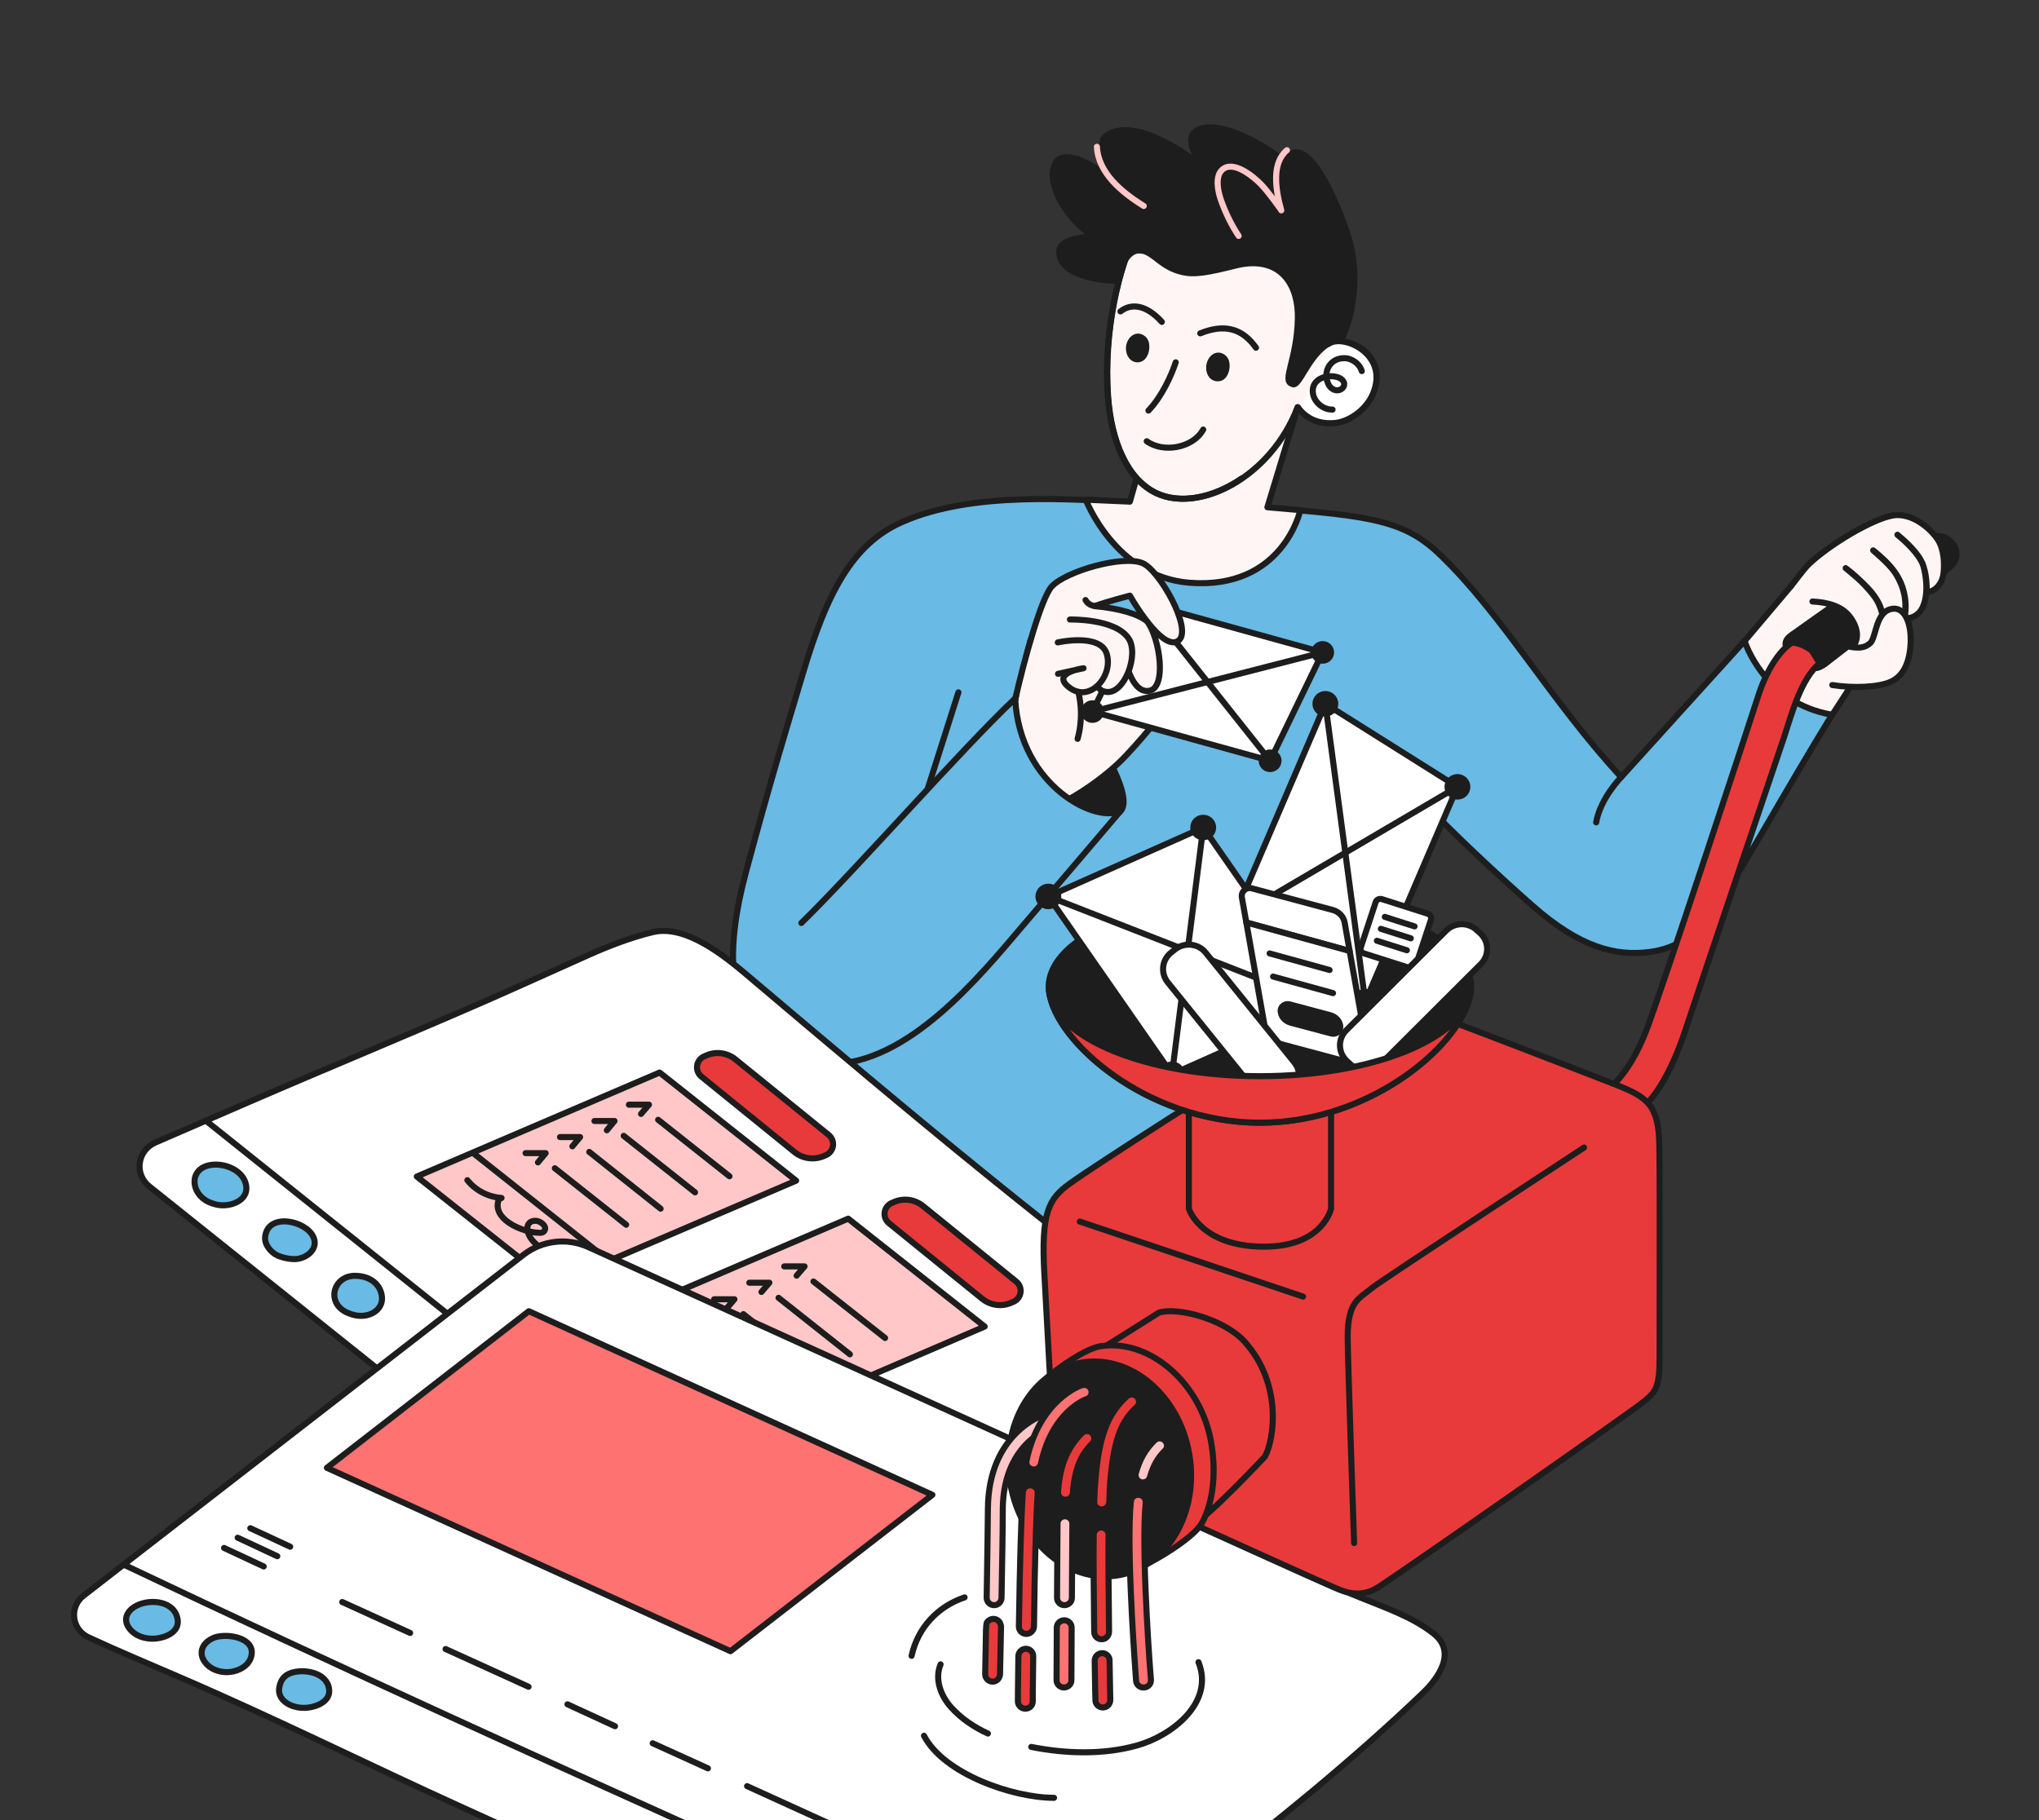 <svg width="336" height="300" viewBox="0 0 336 300" fill="none" xmlns="http://www.w3.org/2000/svg">
<rect x="0" y="0" width="336" height="300" fill="#333333" stroke="none"/>
<g clip-path="url(#clip0_24_731)">
<path d="M152.096 103.076L129.967 194.723L206.439 215.035L238.856 103.798L152.096 103.076Z" fill="#69BAE5" stroke="#1D1D1D" stroke-miterlimit="10" stroke-linecap="round" stroke-linejoin="round"/>
<path d="M210.808 32.182C210.359 30.135 210.604 27.646 211.992 26C216.075 21.023 222.2 38.124 222.526 40.412" fill="#1D1D1D"/>
<path d="M210.808 32.182C210.359 30.135 210.604 27.646 211.992 26C216.075 21.023 222.2 38.124 222.526 40.412" stroke="#1D1D1D" stroke-miterlimit="10" stroke-linecap="round" stroke-linejoin="round"/>
<path d="M307.408 98.499L296.384 95.127L286.381 106.969C286.421 117.286 301.284 118.812 301.284 118.812L313.654 99.744L307.408 98.499Z" fill="#FFF5F5" stroke="#1D1D1D" stroke-miterlimit="10" stroke-linecap="round" stroke-linejoin="round"/>
<path d="M132.049 174.772C118.576 169.954 119.556 156.346 122.986 143.5C126.823 129.209 129.15 121.582 132.335 110.904C136.254 97.737 140.46 89.668 148.626 86.055C160.506 80.796 177.124 82.442 186.147 82.723C191.455 82.883 208.112 83.646 208.112 83.646C226.159 85.011 231.466 85.814 237.346 91.474C247.716 101.47 255.474 115.44 267.151 128.085L287.483 105.645C287.483 105.645 290.627 115.881 301.896 117.808C284.299 146.591 281.808 155.623 271.846 156.908C266.253 157.63 260.414 156.225 252.493 149.24C246.736 144.142 239.592 137.519 234.366 131.979" fill="#69BAE5"/>
<path d="M132.049 174.772C118.576 169.954 119.556 156.346 122.986 143.5C126.823 129.209 129.15 121.582 132.335 110.904C136.254 97.737 140.46 89.668 148.626 86.055C160.506 80.796 177.124 82.442 186.147 82.723C191.455 82.883 208.112 83.646 208.112 83.646C226.159 85.011 231.466 85.814 237.346 91.474C247.716 101.47 255.474 115.44 267.151 128.085L287.483 105.645C287.483 105.645 290.627 115.881 301.896 117.808C284.299 146.591 281.808 155.623 271.846 156.908C266.253 157.63 260.414 156.225 252.493 149.24C246.736 144.142 239.592 137.519 234.366 131.979L186.147 222.186L132.049 174.772Z" stroke="#1D1D1D" stroke-miterlimit="10" stroke-linecap="round" stroke-linejoin="round"/>
<path d="M208.849 83.606L214.279 84.088C214.279 84.088 211.421 97.255 195.988 96.05C183.78 95.087 178.921 82.362 178.921 82.362L186.188 82.683L190.313 68.191L213.871 67.067L208.849 83.606Z" fill="#FFF5F5" stroke="#1D1D1D" stroke-miterlimit="10" stroke-linecap="round" stroke-linejoin="round"/>
<path d="M226.487 64.257C228.487 58.155 221.669 55.104 219.342 56.75C220.362 53.057 223.139 35.956 207.706 31.62C197.743 28.81 191.497 29.854 187.372 38.084C184.311 44.185 181.861 54.623 182.596 65.301C183.126 72.807 185.781 78.99 190.558 81.278C197.539 84.61 209.38 78.789 213.829 67.107C213.87 66.987 215.626 70.319 220.321 69.676C222.444 69.355 225.466 67.428 226.487 64.257Z" fill="#FFF5F5" stroke="#1D1D1D" stroke-miterlimit="10" stroke-linecap="round" stroke-linejoin="round"/>
<path d="M218.933 56.67C221.26 55.024 228.486 58.155 226.486 64.257C225.466 67.428 222.444 69.355 220.321 69.676C215.625 70.319 213.87 66.987 213.829 67.107L212.482 71.643" fill="white"/>
<path d="M218.933 56.67C221.26 55.024 228.486 58.155 226.486 64.257C225.466 67.428 222.444 69.355 220.321 69.676C215.625 70.319 213.87 66.987 213.829 67.107L212.482 71.643" stroke="#1D1D1D" stroke-miterlimit="10" stroke-linecap="round" stroke-linejoin="round"/>
<path d="M221.097 55.867C224.2 49.163 223.751 40.332 220.443 35.354C215.381 27.767 202.602 19.056 197.417 21.384C194.64 22.628 197.825 27.245 198.682 27.887C195.946 25.599 187.209 19.216 182.432 22.267C180.391 23.592 182.432 28.449 186.148 32.263C182.228 28.088 175.695 24.114 174.021 26.763C171.694 30.497 177.288 38.043 181.003 39.208C179.819 38.766 174.634 39.208 174.552 41.375C174.389 46.193 183.983 46.313 183.983 46.313C185.331 41.416 187.086 41.175 188.067 41.295C190.271 41.536 191.456 44.426 195.66 44.988C198.315 45.349 203.295 43.744 204.643 43.543C211.298 42.459 213.993 47.196 213.87 52.495C213.748 59.199 211.216 62.772 212.89 63.254C214.279 64.297 215.87 56.55 221.097 55.867Z" fill="#1D1D1D" stroke="#1D1D1D" stroke-miterlimit="10" stroke-linecap="round" stroke-linejoin="round"/>
<path d="M193.741 59.721C193.088 61.728 191.495 65.341 189.25 67.669" stroke="#1D1D1D" stroke-miterlimit="10" stroke-linecap="round" stroke-linejoin="round"/>
<path d="M188.965 72.727C191.742 74.734 196.641 73.811 198.274 70.8" stroke="#1D1D1D" stroke-miterlimit="10" stroke-linecap="round" stroke-linejoin="round"/>
<path d="M187.455 59.721C189.087 59.721 189.659 57.593 189.291 56.349C189.006 55.345 187.862 54.663 186.841 55.145C185.984 55.546 185.535 56.55 185.535 57.433C185.535 58.517 186.188 59.721 187.455 59.721Z" fill="#1D1D1D"/>
<path d="M200.683 62.852C202.316 62.852 202.888 60.724 202.52 59.48C202.235 58.476 201.091 57.794 200.07 58.276C199.213 58.677 198.764 59.681 198.764 60.564C198.723 61.688 199.377 62.852 200.683 62.852Z" fill="#1D1D1D"/>
<path d="M184.636 51.331C186.474 49.886 188.964 50.287 191.455 53.057" stroke="#1D1D1D" stroke-miterlimit="10" stroke-linecap="round" stroke-linejoin="round"/>
<path d="M197.784 54.944C201.662 53.378 204.643 54.02 206.97 57.312" stroke="#1D1D1D" stroke-miterlimit="10" stroke-linecap="round" stroke-linejoin="round"/>
<path d="M219.586 67.509C217.912 67.549 216.319 66.104 216.319 64.418C216.319 62.41 218.688 61.648 220.402 62.17C220.933 62.33 221.423 62.691 221.505 63.213C221.586 63.856 220.933 64.377 220.279 64.337C219.626 64.297 219.096 63.815 218.85 63.213C217.993 61.286 219.136 59.078 221.423 59.038C222.73 58.998 224.036 59.922 224.404 61.166" stroke="#1D1D1D" stroke-miterlimit="10" stroke-linecap="round" stroke-linejoin="round"/>
<path d="M187.332 38.084C184.27 44.185 181.82 54.623 182.555 65.301C183.085 72.808 185.74 78.99 190.517 81.278C194.395 83.124 199.825 82.161 204.602 78.869" stroke="#1D1D1D" stroke-miterlimit="10" stroke-linecap="round" stroke-linejoin="round"/>
<path d="M169.245 114.316C170.96 113.232 175.083 113.031 179.574 119.936C184.066 126.881 186.066 131.858 184.759 133.545C183.045 135.752 174.675 137.238 168.714 130.213C163.529 124.071 166.346 116.082 169.245 114.316Z" fill="#1D1D1D" stroke="#1D1D1D" stroke-miterlimit="10" stroke-linecap="round" stroke-linejoin="round"/>
<path d="M195.292 104.601C192.394 100.707 169.816 105.524 169.816 105.524L167.325 115.119C167.325 115.119 164.753 129.129 172.959 133.263C176.022 132.139 181.86 128.486 185.534 124.552C193.292 116.283 198.191 108.495 195.292 104.601Z" fill="#FFF5F5" stroke="#1D1D1D" stroke-miterlimit="10" stroke-linecap="round" stroke-linejoin="round"/>
<path d="M209.297 125.395L180.023 117.286L188.678 99.422L217.952 107.531L209.297 125.395Z" fill="white" stroke="#1D1D1D" stroke-miterlimit="10" stroke-linecap="round" stroke-linejoin="round"/>
<path d="M188.678 99.422L209.296 125.395" stroke="#1D1D1D" stroke-miterlimit="10" stroke-linecap="round" stroke-linejoin="round"/>
<path d="M217.952 107.531L180.023 117.286" stroke="#1D1D1D" stroke-miterlimit="10" stroke-linecap="round" stroke-linejoin="round"/>
<path d="M188.678 100.787C189.445 100.787 190.067 100.176 190.067 99.422C190.067 98.669 189.445 98.058 188.678 98.058C187.912 98.058 187.29 98.669 187.29 99.422C187.29 100.176 187.912 100.787 188.678 100.787Z" fill="#1D1D1D" stroke="#1D1D1D" stroke-miterlimit="10" stroke-linecap="round" stroke-linejoin="round"/>
<path d="M180.023 118.651C180.789 118.651 181.41 118.04 181.41 117.286C181.41 116.532 180.789 115.921 180.023 115.921C179.256 115.921 178.635 116.532 178.635 117.286C178.635 118.04 179.256 118.651 180.023 118.651Z" fill="#1D1D1D" stroke="#1D1D1D" stroke-miterlimit="10" stroke-linecap="round" stroke-linejoin="round"/>
<path d="M217.952 108.896C218.718 108.896 219.34 108.285 219.34 107.532C219.34 106.778 218.718 106.167 217.952 106.167C217.186 106.167 216.564 106.778 216.564 107.532C216.564 108.285 217.186 108.896 217.952 108.896Z" fill="#1D1D1D" stroke="#1D1D1D" stroke-miterlimit="10" stroke-linecap="round" stroke-linejoin="round"/>
<path d="M209.296 126.76C210.063 126.76 210.684 126.149 210.684 125.395C210.684 124.641 210.063 124.03 209.296 124.03C208.529 124.03 207.908 124.641 207.908 125.395C207.908 126.149 208.529 126.76 209.296 126.76Z" fill="#1D1D1D" stroke="#1D1D1D" stroke-miterlimit="10" stroke-linecap="round" stroke-linejoin="round"/>
<path d="M178.472 105.283C178.472 105.283 183.576 106.207 184.882 106.809C185.617 110.02 186.76 114.195 189.292 113.874C192.312 113.513 191.169 105.283 189.046 102.433C187.658 101.229 184.433 100.266 180.39 99.904C182.309 99.182 186.188 98.178 186.188 98.178C187.454 100.386 191.904 107.411 194.231 105.564C196.558 103.718 191.047 93.923 188.23 92.799C184.922 91.474 175.655 94.164 173.328 96.653C171.571 98.539 168.713 109.017 167.326 115.159" fill="#FFF5F5"/>
<path d="M178.472 105.283C178.472 105.283 183.576 106.207 184.882 106.809C185.617 110.02 186.76 114.195 189.292 113.874C192.312 113.513 191.169 105.283 189.046 102.433C187.658 101.229 184.433 100.266 180.39 99.904C182.309 99.182 186.188 98.178 186.188 98.178C187.454 100.386 191.904 107.411 194.231 105.564C196.558 103.718 191.047 93.923 188.23 92.799C184.922 91.474 175.655 94.164 173.328 96.653C171.571 98.539 168.713 109.017 167.326 115.159" stroke="#1D1D1D" stroke-miterlimit="10" stroke-linecap="round" stroke-linejoin="round"/>
<path d="M178.88 98.901C179.411 99.864 180.39 99.864 180.39 99.864L178.88 98.901Z" fill="#FFF5F5"/>
<path d="M178.88 98.901C179.411 99.864 180.39 99.864 180.39 99.864" stroke="#1D1D1D" stroke-miterlimit="10" stroke-linecap="round" stroke-linejoin="round"/>
<path d="M176.308 102.112C176.308 102.112 183.779 101.911 185.984 105.243C187.739 107.853 185.289 114.557 182.227 114.035C179.166 113.513 181.819 109.057 181.819 109.057L177.859 108.856" fill="#FFF5F5"/>
<path d="M176.308 102.112C176.308 102.112 183.779 101.911 185.984 105.243C187.739 107.853 185.289 114.557 182.227 114.035C179.166 113.513 181.819 109.057 181.819 109.057L177.859 108.856" stroke="#1D1D1D" stroke-miterlimit="10" stroke-linecap="round" stroke-linejoin="round"/>
<path d="M174.307 105.886C174.307 105.886 181.207 104.32 182.35 107.692C183.534 111.265 179.737 115.881 176.308 113.392C172.919 110.904 178.553 110.141 178.553 110.141L174.348 111.064" fill="#FFF5F5"/>
<path d="M174.307 105.886C174.307 105.886 181.207 104.32 182.35 107.692C183.534 111.265 179.737 115.881 176.308 113.392C172.919 110.904 178.553 110.141 178.553 110.141L174.348 111.064" stroke="#1D1D1D" stroke-miterlimit="10" stroke-linecap="round" stroke-linejoin="round"/>
<path d="M177.696 114.035C178.145 115.921 178.431 118.651 177.574 121.782L177.696 114.035Z" fill="#FFF5F5"/>
<path d="M177.696 114.035C178.145 115.921 178.431 118.651 177.574 121.782" stroke="#1D1D1D" stroke-miterlimit="10" stroke-linecap="round" stroke-linejoin="round"/>
<path d="M132.05 152.131C140.91 143.5 158.262 123.669 167.285 115.119C168.02 129.731 181.003 135.953 184.759 133.544C184.759 133.544 177.696 141.854 165.816 155.784C156.997 166.101 144.951 178.304 132.05 174.772" fill="#69BAE5"/>
<path d="M132.05 152.131C140.91 143.5 158.262 123.669 167.285 115.119C168.02 129.731 181.003 135.953 184.759 133.544C184.759 133.544 177.696 141.854 165.816 155.784C156.997 166.101 144.951 178.304 132.05 174.772" stroke="#1D1D1D" stroke-miterlimit="10" stroke-linecap="round" stroke-linejoin="round"/>
<path d="M152.913 129.891L157.934 114.115" stroke="#1D1D1D" stroke-miterlimit="10" stroke-linecap="round" stroke-linejoin="round"/>
<path d="M297.119 106.528C296.302 106.167 295.078 106.127 294.383 106.769C294.056 106.046 294.22 105.364 295.2 104.681C296.547 103.678 316.757 89.507 316.757 89.507C316.757 89.507 318.023 88.544 318.717 88.423C319.942 88.142 320.921 88.745 321.411 89.186C322.473 90.19 323.004 91.996 321.371 93.441C320.473 94.244 301.284 109.017 301.284 109.017C301.284 109.017 299.61 110.502 298.834 110.02C299.119 109.218 298.834 107.251 297.119 106.528Z" fill="#1D1D1D" stroke="#1D1D1D" stroke-miterlimit="10" stroke-linecap="round" stroke-linejoin="round"/>
<path d="M298.67 99.142C301.161 99.262 303.447 99.904 304.754 101.55C305.693 102.714 306.346 104.28 305.815 105.765C305.774 105.926 305.243 106.809 305.04 106.689C306.142 107.251 307.081 107.813 308.306 107.211C310.878 106.006 310.633 102.995 310.061 100.667C309.367 97.978 306.672 95.73 304.141 93.642C306.428 95.328 308.591 97.737 309.286 98.941C310.225 100.547 310.837 103.317 310.225 105.083C310.225 105.123 311.49 105.123 312.471 104.24C313.695 103.116 314.307 101.069 313.899 98.419C313.369 95.047 311.449 92.96 308.673 90.712C310.796 92.558 311.98 93.763 312.633 94.967C314.062 97.496 314.185 99.744 313.817 101.751C313.776 101.912 315.083 102.152 316.227 100.988C317.288 99.904 317.941 97.094 316.961 93.321C316.634 92.117 315.165 90.19 312.674 88.142C315.165 90.19 316.553 91.956 316.961 93.321C317.247 94.284 317.533 95.448 317.492 97.576C318.839 97.576 320.064 96.251 320.268 94.485C320.432 93.04 320.391 90.591 319.33 88.945C318.432 87.54 315.736 84.851 312.593 84.891C309.816 84.931 302.835 88.825 298.67 92.438C297.731 93.241 297.323 93.763 295.2 96.532" fill="#FFF5F5"/>
<path d="M298.67 99.142C301.161 99.262 303.447 99.904 304.754 101.55C305.693 102.714 306.346 104.28 305.815 105.765C305.774 105.926 305.243 106.809 305.04 106.689C306.142 107.251 307.081 107.813 308.306 107.211C310.878 106.006 310.633 102.995 310.061 100.667C309.367 97.978 306.672 95.73 304.141 93.642C306.428 95.328 308.591 97.737 309.286 98.941C310.225 100.547 310.837 103.317 310.225 105.083C310.225 105.123 311.49 105.123 312.471 104.24C313.695 103.116 314.307 101.069 313.899 98.419C313.369 95.047 311.449 92.96 308.673 90.712C310.796 92.558 311.98 93.763 312.633 94.967C314.062 97.496 314.185 99.744 313.817 101.751C313.776 101.912 315.083 102.152 316.227 100.988C317.288 99.904 317.941 97.094 316.961 93.321M316.961 93.321C316.634 92.117 315.165 90.19 312.674 88.142C315.165 90.19 316.553 91.956 316.961 93.321ZM316.961 93.321C317.247 94.284 317.533 95.448 317.492 97.576C318.839 97.576 320.064 96.251 320.268 94.485C320.432 93.04 320.391 90.591 319.33 88.945C318.432 87.54 315.736 84.851 312.593 84.891C309.816 84.931 302.835 88.825 298.67 92.438C297.731 93.241 297.323 93.763 295.2 96.532" stroke="#1D1D1D" stroke-miterlimit="10" stroke-linecap="round" stroke-linejoin="round"/>
<path d="M301.937 112.911C305.407 113.473 309.572 113.272 311.532 112.389C312.879 111.787 314.594 110.342 314.838 106.167C315.043 102.714 313.818 99.704 311.45 100.426C309.041 101.149 309.163 105.123 308.184 106.006C307.245 106.849 306.264 106.809 305.081 106.648" fill="#FFF5F5"/>
<path d="M301.937 112.911C305.407 113.473 309.572 113.272 311.532 112.389C312.879 111.787 314.594 110.342 314.838 106.167C315.043 102.714 313.818 99.704 311.45 100.426C309.041 101.149 309.163 105.123 308.184 106.006C307.245 106.849 306.264 106.809 305.081 106.648" stroke="#1D1D1D" stroke-miterlimit="10" stroke-linecap="round" stroke-linejoin="round"/>
<path d="M180.758 24.194C180.962 28.489 184.841 31.701 188.475 33.949" stroke="#FFC7C7" stroke-miterlimit="10" stroke-linecap="round" stroke-linejoin="round"/>
<path d="M204.112 38.886C202.888 37.04 201.949 35.073 201.214 33.025C200.723 31.66 200.152 29.091 201.418 27.967C203.255 26.321 206.644 29.172 207.828 30.416C208.971 31.58 211.094 34.551 211.135 34.671C210.114 31.018 209.583 26.843 212.074 24.756" stroke="#FFC7C7" stroke-miterlimit="10" stroke-linecap="round" stroke-linejoin="round"/>
<path d="M267.192 128.045C267.192 128.045 263.722 131.537 263.027 135.552" stroke="#1D1D1D" stroke-miterlimit="10" stroke-linecap="round" stroke-linejoin="round"/>
<path d="M128.171 278.342L24.63 195.566C22.058 193.519 22.629 189.585 25.651 188.3C30.713 186.132 35.776 183.884 40.839 181.717C53.904 176.056 67.091 170.637 80.034 164.977C85.709 162.488 91.343 159.919 97.019 157.39C100.366 155.904 104.082 154.459 107.675 153.616C113.024 152.412 119.311 157.51 123.067 160.681C149.198 182.8 175.572 205.08 203.499 225.031C209.093 229.046 214.319 233.983 219.708 238.319C222.28 240.366 221.709 244.3 218.688 245.585L139.562 279.947C135.806 281.513 131.396 280.911 128.171 278.342Z" fill="white" stroke="#1D1D1D" stroke-miterlimit="10" stroke-linecap="round" stroke-linejoin="round"/>
<path d="M33.939 184.727L148.258 276.134" stroke="#1D1D1D" stroke-miterlimit="10" stroke-linecap="round" stroke-linejoin="round"/>
<path d="M34.347 198.095C34.878 198.336 35.49 198.536 36.062 198.617C38.226 198.938 41.288 197.693 40.471 195.004C39.818 192.756 36.838 191.632 34.633 192.033C31.122 192.635 31.367 196.69 34.347 198.095Z" fill="#69BAE5" stroke="#1D1D1D" stroke-miterlimit="10" stroke-linecap="round" stroke-linejoin="round"/>
<path d="M45.779 206.967C46.554 207.288 47.453 207.488 48.31 207.529C50.27 207.649 52.638 205.963 51.617 203.835C50.351 201.146 44.145 199.861 43.696 203.835C43.533 205.12 44.635 206.445 45.779 206.967Z" fill="#69BAE5" stroke="#1D1D1D" stroke-miterlimit="10" stroke-linecap="round" stroke-linejoin="round"/>
<path d="M57.129 216.32C57.66 216.561 58.272 216.762 58.844 216.842C61.13 217.163 63.376 215.718 62.886 213.39C62.478 211.423 60.804 210.419 58.885 210.299C55.006 209.977 53.577 214.634 57.129 216.32Z" fill="#69BAE5" stroke="#1D1D1D" stroke-miterlimit="10" stroke-linecap="round" stroke-linejoin="round"/>
<path d="M130.947 189.906L115.596 177.461C114.453 176.538 114.657 174.772 116.005 174.129L116.29 174.009C117.923 173.246 119.801 173.487 121.19 174.611L136.541 187.055C137.684 187.979 137.48 189.745 136.132 190.387L135.847 190.508C134.255 191.23 132.336 191.03 130.947 189.906Z" fill="#E83A3A" stroke="#1D1D1D" stroke-miterlimit="10" stroke-linecap="round" stroke-linejoin="round"/>
<path d="M161.855 214.072L146.503 201.628C145.36 200.704 145.565 198.938 146.911 198.296L147.197 198.175C148.831 197.413 150.709 197.653 152.097 198.777L167.448 211.222C168.591 212.145 168.388 213.911 167.04 214.554L166.754 214.674C165.162 215.437 163.243 215.196 161.855 214.072Z" fill="#E83A3A" stroke="#1D1D1D" stroke-miterlimit="10" stroke-linecap="round" stroke-linejoin="round"/>
<path d="M122.291 235.83L99.754 218.006L139.766 200.865L162.263 218.648L122.291 235.83Z" fill="#FFC7C7" stroke="#1D1D1D" stroke-miterlimit="10" stroke-linecap="round" stroke-linejoin="round"/>
<path d="M109.103 214.192L131.11 231.615" stroke="#1D1D1D" stroke-miterlimit="10" stroke-linecap="round" stroke-linejoin="round"/>
<path d="M122.496 216.601L134.296 225.954" stroke="#1D1D1D" stroke-miterlimit="10" stroke-linecap="round" stroke-linejoin="round"/>
<path d="M119.719 215.678L121.026 214.152H117.678" stroke="#1D1D1D" stroke-miterlimit="10" stroke-linecap="round" stroke-linejoin="round"/>
<path d="M128.294 213.911L140.052 223.225" stroke="#1D1D1D" stroke-miterlimit="10" stroke-linecap="round" stroke-linejoin="round"/>
<path d="M125.476 212.948L126.782 211.423H123.475" stroke="#1D1D1D" stroke-miterlimit="10" stroke-linecap="round" stroke-linejoin="round"/>
<path d="M134.051 211.222L145.85 220.535" stroke="#1D1D1D" stroke-miterlimit="10" stroke-linecap="round" stroke-linejoin="round"/>
<path d="M131.274 210.258L132.58 208.733H129.232" stroke="#1D1D1D" stroke-miterlimit="10" stroke-linecap="round" stroke-linejoin="round"/>
<path d="M91.18 211.744L68.684 193.92L108.696 176.779L131.193 194.602L91.18 211.744Z" fill="#FFC7C7" stroke="#1D1D1D" stroke-miterlimit="10" stroke-linecap="round" stroke-linejoin="round"/>
<path d="M78.033 190.106L100.203 207.689" stroke="#1D1D1D" stroke-miterlimit="10" stroke-linecap="round" stroke-linejoin="round"/>
<path d="M91.426 192.555L103.185 201.868" stroke="#1D1D1D" stroke-miterlimit="10" stroke-linecap="round" stroke-linejoin="round"/>
<path d="M88.649 191.592L89.915 190.066H86.608" stroke="#1D1D1D" stroke-miterlimit="10" stroke-linecap="round" stroke-linejoin="round"/>
<path d="M97.101 189.865L108.86 199.219" stroke="#1D1D1D" stroke-miterlimit="10" stroke-linecap="round" stroke-linejoin="round"/>
<path d="M94.324 188.942L95.59 187.417H92.283" stroke="#1D1D1D" stroke-miterlimit="10" stroke-linecap="round" stroke-linejoin="round"/>
<path d="M102.776 187.216L114.534 196.529" stroke="#1D1D1D" stroke-miterlimit="10" stroke-linecap="round" stroke-linejoin="round"/>
<path d="M100 186.293L101.265 184.767H97.958" stroke="#1D1D1D" stroke-miterlimit="10" stroke-linecap="round" stroke-linejoin="round"/>
<path d="M108.451 184.567L120.209 193.88" stroke="#1D1D1D" stroke-miterlimit="10" stroke-linecap="round" stroke-linejoin="round"/>
<path d="M105.635 183.603L106.941 182.078H103.634" stroke="#1D1D1D" stroke-miterlimit="10" stroke-linecap="round" stroke-linejoin="round"/>
<path d="M93.059 206.926C91.548 207.087 90.078 206.445 88.894 205.521C87.996 204.839 87.139 203.956 86.934 202.832C86.73 201.828 87.343 201.106 88.404 201.226C89.098 201.306 90.201 202.109 89.711 202.872C89.547 203.153 89.139 203.233 88.812 203.193C86.444 203.153 81.586 201.306 82.035 198.296C82.076 197.934 82.28 197.533 82.647 197.453C80.443 197.292 78.36 196.208 77.013 194.522" stroke="#1D1D1D" stroke-miterlimit="10" stroke-linecap="round" stroke-linejoin="round"/>
<path d="M124.66 231.815C123.027 231.655 120.904 231.334 119.556 230.33C119.148 230.049 117.229 226.837 118.127 226.918C116.821 226.837 115.391 226.075 114.371 225.272C114.126 225.071 112.452 222.462 113.636 222.582C111.228 222.301 108.982 220.696 107.961 218.528" stroke="#1D1D1D" stroke-miterlimit="10" stroke-linecap="round" stroke-linejoin="round"/>
<path d="M157.078 334.1C152.709 333.017 148.34 330.688 144.503 328.922C136.949 325.51 129.396 322.057 121.843 318.645C106.736 311.781 91.63 304.916 76.523 298.052C60.845 290.946 45.33 283.199 29.448 276.374C24.508 274.247 19.363 272.079 14.586 269.871C11.81 268.587 11.361 264.893 13.77 263.007L86.281 206.806C89.343 204.438 93.467 203.956 96.978 205.562C119.72 215.878 142.461 226.235 165.162 236.552C180.472 243.497 194.395 250.04 209.706 256.985C214.646 259.233 218.321 260.959 224.199 263.328C228.242 264.974 232.732 266.499 236.204 269.229C240.041 272.24 237.183 276.455 234.407 279.104C228.569 284.684 222.484 290.023 216.279 295.202C203.989 305.438 191.169 315.073 178.513 324.868C175.164 327.477 171.899 330.488 168.305 332.776C164.835 335.064 160.956 335.064 157.078 334.1Z" fill="white" stroke="#1D1D1D" stroke-miterlimit="10" stroke-linecap="round" stroke-linejoin="round"/>
<path d="M20.425 257.908C89.874 290.946 174.593 327.959 174.593 327.959" stroke="#1D1D1D" stroke-miterlimit="10" stroke-linecap="round" stroke-linejoin="round"/>
<path d="M24.018 269.992C24.59 270.112 25.161 270.112 25.692 270.072C27.325 269.911 29.53 268.988 29.285 267.021C28.877 263.85 24.753 263.448 22.426 264.693C20.997 265.455 20.221 266.82 21.242 268.306C21.895 269.229 22.916 269.791 24.018 269.992Z" fill="#69BAE5" stroke="#1D1D1D" stroke-miterlimit="10" stroke-linecap="round" stroke-linejoin="round"/>
<path d="M36.471 275.531C38.553 275.933 41.411 274.809 41.493 272.4C41.574 269.751 37.002 269.149 35.123 269.992C34.47 270.273 33.898 270.714 33.531 271.316C33.041 272.159 33.164 273.083 33.694 273.845C34.348 274.809 35.368 275.331 36.471 275.531Z" fill="#69BAE5" stroke="#1D1D1D" stroke-miterlimit="10" stroke-linecap="round" stroke-linejoin="round"/>
<path d="M48.965 281.392C49.537 281.513 50.108 281.513 50.639 281.473C52.272 281.312 54.477 280.389 54.232 278.422C53.905 275.692 50.19 275.009 47.985 275.732C46.801 276.133 46.23 276.936 46.025 278.141C45.699 279.907 47.291 281.071 48.965 281.392Z" fill="#69BAE5" stroke="#1D1D1D" stroke-miterlimit="10" stroke-linecap="round" stroke-linejoin="round"/>
<path d="M41.249 251.887L47.822 254.938" stroke="#1D1D1D" stroke-miterlimit="10" stroke-linecap="round" stroke-linejoin="round"/>
<path d="M43.453 258.19L36.92 255.139" stroke="#1D1D1D" stroke-miterlimit="10" stroke-linecap="round" stroke-linejoin="round"/>
<path d="M45.699 256.504L39.166 253.453" stroke="#1D1D1D" stroke-miterlimit="10" stroke-linecap="round" stroke-linejoin="round"/>
<path d="M120.373 272.159L53.864 241.931L87.139 216.119L153.648 246.387L120.373 272.159Z" fill="#FF7272" stroke="#1D1D1D" stroke-miterlimit="10" stroke-linecap="round" stroke-linejoin="round"/>
<path d="M67.582 269.149L56.395 264.05" stroke="#1D1D1D" stroke-miterlimit="10" stroke-linecap="round" stroke-linejoin="round"/>
<path d="M87.098 278.02L73.421 271.798" stroke="#1D1D1D" stroke-miterlimit="10" stroke-linecap="round" stroke-linejoin="round"/>
<path d="M101.347 284.523L93.508 280.911" stroke="#1D1D1D" stroke-miterlimit="10" stroke-linecap="round" stroke-linejoin="round"/>
<path d="M116.658 291.468L107.553 287.333" stroke="#1D1D1D" stroke-miterlimit="10" stroke-linecap="round" stroke-linejoin="round"/>
<path d="M138.622 301.464L123.108 294.399" stroke="#1D1D1D" stroke-miterlimit="10" stroke-linecap="round" stroke-linejoin="round"/>
<path d="M295.282 105.926C293.119 107.291 290.995 110.703 289.689 114.838C288.995 117.045 273.685 163.692 271.275 169.874C268.295 177.622 264.58 179.87 264.58 179.87L267.969 184.165C272.133 183.001 275.562 176.337 277.686 169.914C279.808 163.491 293.486 122.987 293.976 121.541C295.241 117.728 296.753 111.827 299.937 109.258C299.366 108.856 298.875 107.451 298.344 107.09C296.67 105.886 295.282 105.926 295.282 105.926Z" fill="#E83A3A" stroke="#1D1D1D" stroke-miterlimit="10" stroke-linecap="round" stroke-linejoin="round"/>
<path d="M193.986 250C193.986 250 218.074 260.919 219.463 261.481C220.851 262.043 223.75 263.729 227.057 261.642C230.568 259.434 268.294 233.06 270.458 231.334C272.867 229.447 273.479 228.885 273.479 223.586C273.479 217.926 273.52 196.409 273.479 192.635C273.439 187.778 273.52 185.369 272.417 183.081C271.315 180.793 268.783 179.79 265.966 178.665C265.966 178.665 233.14 165.86 230.16 165.137C226.445 164.214 224.975 164.374 215.299 170.195C203.458 177.301 179.941 192.395 176.225 195.124C172.796 197.613 171.53 199.861 172.102 210.058C172.755 221.86 173.531 236.151 173.531 236.151C173.531 236.151 173.081 239.844 176.879 241.931C180.635 244.019 193.986 250 193.986 250Z" fill="#E83A3A" stroke="#1D1D1D" stroke-miterlimit="10" stroke-linecap="round" stroke-linejoin="round"/>
<path d="M177.941 201.346L214.727 213.711" stroke="#1D1D1D" stroke-miterlimit="10" stroke-linecap="round" stroke-linejoin="round"/>
<path d="M195.906 180.191C195.906 180.873 195.906 199.219 195.906 199.219C195.906 199.219 197.825 205.481 208.318 205.481C217.994 205.481 219.341 199.219 219.341 199.219V178.866L195.906 180.191Z" fill="#E83A3A" stroke="#1D1D1D" stroke-miterlimit="10" stroke-linecap="round" stroke-linejoin="round"/>
<path d="M242.409 162.608C242.409 170.757 226.812 185.048 207.623 185.048C188.433 185.048 172.837 170.757 172.837 162.608C172.837 154.459 188.433 157.028 207.623 157.028C226.812 157.028 242.409 154.459 242.409 162.608Z" fill="#E83A3A" stroke="#1D1D1D" stroke-miterlimit="10" stroke-linecap="round" stroke-linejoin="round"/>
<path d="M207.623 177.381C226.835 177.381 242.409 170.767 242.409 162.608C242.409 154.449 226.835 147.835 207.623 147.835C188.411 147.835 172.837 154.449 172.837 162.608C172.837 170.767 188.411 177.381 207.623 177.381Z" fill="#1D1D1D" stroke="#1D1D1D" stroke-miterlimit="10" stroke-linecap="round" stroke-linejoin="round"/>
<path d="M261.026 189.143C261.026 189.143 227.629 211.021 226.118 212.265C224.036 214.032 222.077 214.393 222.077 220.414C222.077 223.546 223.137 254.336 223.137 254.336" stroke="#1D1D1D" stroke-miterlimit="10" stroke-linecap="round" stroke-linejoin="round"/>
<path d="M205.092 221.137C211.298 228.002 210.033 237.154 208.44 240.085C208.44 240.085 198.885 250.281 196.641 251.204C193.007 252.69 187.291 253.934 183.657 252.449C178.839 250.482 176.145 243.457 174.266 238.68C172.388 234.023 175.532 228.002 178.349 224.308L190.966 216.36C193.946 215.397 201.662 217.364 205.092 221.137Z" fill="#E83A3A" stroke="#1D1D1D" stroke-miterlimit="10" stroke-linecap="round" stroke-linejoin="round"/>
<path d="M199.58 237.716C200.601 243.577 199.58 248.354 198.029 251.084C196.559 253.653 189.904 257.427 188.924 257.788C181.249 260.758 171.164 251.566 169.531 241.851C168.388 235.067 168.469 230.611 172.715 226.918C174.511 225.352 178.881 222.301 181.289 221.9C189.455 220.575 197.906 228.042 199.58 237.716Z" fill="#E83A3A" stroke="#1D1D1D" stroke-miterlimit="10" stroke-linecap="round" stroke-linejoin="round"/>
<path d="M184.204 259.66C192.345 258.329 197.615 249.396 195.977 239.708C194.337 230.02 186.409 223.246 178.268 224.577C170.128 225.909 164.857 234.842 166.496 244.53C168.135 254.218 176.063 260.992 184.204 259.66Z" fill="#1D1D1D" stroke="#1D1D1D" stroke-miterlimit="10" stroke-linecap="round" stroke-linejoin="round"/>
<path d="M163.569 277.177C163.528 277.177 163.528 277.177 163.569 277.177C162.875 277.177 162.344 276.615 162.344 275.933L162.467 269.229C162.467 268.787 162.467 268.466 162.508 268.225C162.508 268.185 162.508 268.145 162.508 268.065C162.508 268.065 162.508 268.065 162.508 268.024C162.549 267.382 162.711 267.222 163.12 266.981C163.487 266.78 163.978 266.78 164.345 267.021C164.712 267.222 164.916 267.663 164.957 268.065C164.957 268.627 164.794 275.612 164.794 275.933C164.754 276.655 164.223 277.177 163.569 277.177Z" fill="#E83A3A"/>
<path d="M163.569 277.177C163.528 277.177 163.528 277.177 163.569 277.177ZM163.569 277.177C162.875 277.177 162.344 276.615 162.344 275.933L162.467 269.229C162.467 268.787 162.467 268.466 162.508 268.225C162.508 268.185 162.508 268.145 162.508 268.065C162.508 268.065 162.508 268.065 162.508 268.024C162.549 267.382 162.711 267.222 163.12 266.981C163.487 266.78 163.978 266.78 164.345 267.021C164.712 267.222 164.916 267.663 164.957 268.065C164.957 268.627 164.794 275.612 164.794 275.933C164.754 276.655 164.223 277.177 163.569 277.177Z" stroke="#1D1D1D" stroke-miterlimit="10" stroke-linecap="round" stroke-linejoin="round"/>
<path d="M163.815 264.572C163.773 264.572 163.773 264.572 163.815 264.572C163.12 264.572 162.589 264.01 162.589 263.328C162.712 256.704 162.753 251.766 162.794 248.675C162.875 236.311 171.735 233.26 172.144 233.14C172.797 232.939 173.491 233.26 173.695 233.902C173.899 234.545 173.573 235.227 172.92 235.428C172.592 235.548 165.325 238.158 165.244 248.715C165.244 251.806 165.162 256.784 165.039 263.408C164.999 264.05 164.468 264.572 163.815 264.572Z" fill="#FFC7C7"/>
<path d="M163.815 264.572C163.773 264.572 163.773 264.572 163.815 264.572ZM163.815 264.572C163.12 264.572 162.589 264.01 162.589 263.328C162.712 256.704 162.753 251.766 162.794 248.675C162.875 236.311 171.735 233.26 172.144 233.14C172.797 232.939 173.491 233.26 173.695 233.902C173.899 234.545 173.573 235.227 172.92 235.428C172.592 235.548 165.325 238.158 165.244 248.715C165.244 251.806 165.162 256.784 165.039 263.408C164.999 264.05 164.468 264.572 163.815 264.572Z" stroke="#1D1D1D" stroke-miterlimit="10" stroke-linecap="round" stroke-linejoin="round"/>
<path d="M175.328 278.14C174.635 278.14 174.104 277.578 174.104 276.936L174.144 268.265C174.144 267.583 174.716 267.061 175.369 267.061C176.064 267.061 176.593 267.623 176.593 268.265L176.553 276.936C176.553 277.619 175.981 278.14 175.328 278.14Z" fill="#FF7272" stroke="#1D1D1D" stroke-miterlimit="10" stroke-linecap="round" stroke-linejoin="round"/>
<path d="M175.409 264.572C174.716 264.572 174.185 264.01 174.185 263.368C174.226 258.832 174.226 254.938 174.266 251.124C174.266 250.442 174.838 249.92 175.491 249.92C176.186 249.92 176.716 250.482 176.716 251.124C176.675 254.978 176.675 258.832 176.634 263.368C176.634 264.05 176.062 264.572 175.409 264.572Z" fill="#FFC7C7" stroke="#1D1D1D" stroke-miterlimit="10" stroke-linecap="round" stroke-linejoin="round"/>
<path d="M175.573 247.19C175.532 247.19 175.532 247.19 175.491 247.19C174.797 247.15 174.307 246.588 174.348 245.905C174.633 241.61 175.859 238.64 178.267 236.231C178.758 235.749 179.533 235.749 179.982 236.231C180.432 236.713 180.472 237.475 179.982 237.917C178.594 239.322 177.124 241.369 176.798 246.066C176.757 246.708 176.226 247.19 175.573 247.19Z" fill="#E83A3A" stroke="#1D1D1D" stroke-miterlimit="10" stroke-linecap="round" stroke-linejoin="round"/>
<path d="M188.433 278.141C187.78 278.141 187.249 277.659 187.209 277.017C187.168 276.254 185.739 258.069 186.228 249.077C186.27 248.515 186.311 247.953 186.351 247.471C186.433 246.789 187.004 246.307 187.699 246.387C188.352 246.427 188.883 247.029 188.8 247.712C188.76 248.194 188.719 248.715 188.678 249.237C188.188 258.029 189.617 276.655 189.658 276.856C189.699 277.538 189.209 278.1 188.514 278.141C188.474 278.141 188.474 278.141 188.433 278.141Z" fill="#FF7272" stroke="#1D1D1D" stroke-miterlimit="10" stroke-linecap="round" stroke-linejoin="round"/>
<path d="M188.352 244.34C188.23 244.34 188.148 244.34 188.025 244.3C187.372 244.139 187.005 243.457 187.168 242.814C187.78 240.566 188.761 238.88 190.23 237.435C190.72 236.954 191.495 236.954 191.945 237.435C192.435 237.917 192.435 238.68 191.945 239.121C190.761 240.285 190.026 241.61 189.495 243.457C189.373 243.979 188.883 244.34 188.352 244.34Z" fill="#FFC7C7" stroke="#1D1D1D" stroke-miterlimit="10" stroke-linecap="round" stroke-linejoin="round"/>
<path d="M168.958 281.633C168.265 281.633 167.734 281.071 167.734 280.429C167.734 280.389 167.734 278.1 167.815 272.962C167.815 272.32 168.387 271.758 169.041 271.758C169.734 271.758 170.265 272.32 170.265 272.962C170.184 278.1 170.184 280.389 170.184 280.429C170.184 281.111 169.653 281.633 168.958 281.633Z" fill="#E83A3A" stroke="#1D1D1D" stroke-miterlimit="10" stroke-linecap="round" stroke-linejoin="round"/>
<path d="M169.122 269.309C169.081 269.309 169.081 269.309 169.122 269.309C168.428 269.309 167.897 268.747 167.897 268.105C168.061 257.507 168.265 250.281 168.55 245.945C168.592 245.263 169.164 244.781 169.857 244.821C170.551 244.862 171.041 245.424 171.001 246.106C170.715 250.401 170.51 257.587 170.388 268.145C170.307 268.787 169.776 269.309 169.122 269.309Z" fill="#E83A3A"/>
<path d="M169.122 269.309C169.081 269.309 169.081 269.309 169.122 269.309ZM169.122 269.309C168.428 269.309 167.897 268.747 167.897 268.105C168.061 257.507 168.265 250.281 168.55 245.945C168.592 245.263 169.164 244.781 169.857 244.821C170.551 244.862 171.041 245.424 171.001 246.106C170.715 250.401 170.51 257.587 170.388 268.145C170.307 268.787 169.776 269.309 169.122 269.309Z" stroke="#1D1D1D" stroke-miterlimit="10" stroke-linecap="round" stroke-linejoin="round"/>
<path d="M170.347 242.212C170.265 242.212 170.184 242.212 170.101 242.172C169.448 242.052 169 241.409 169.163 240.727C171.286 230.731 177.982 228.403 178.267 228.323C178.92 228.122 179.615 228.443 179.819 229.085C180.023 229.728 179.696 230.41 179.043 230.611C178.798 230.691 173.368 232.698 171.53 241.249C171.408 241.811 170.918 242.212 170.347 242.212Z" fill="#FF7272" stroke="#1D1D1D" stroke-miterlimit="10" stroke-linecap="round" stroke-linejoin="round"/>
<path d="M181.738 281.432C181.085 281.432 180.513 280.91 180.513 280.268C180.513 280.268 180.431 277.619 180.39 273.725C180.39 273.042 180.921 272.52 181.574 272.48C181.574 272.48 181.574 272.48 181.616 272.48C182.269 272.48 182.84 273.002 182.84 273.644C182.922 277.538 182.962 280.188 182.962 280.188C182.962 280.87 182.431 281.432 181.738 281.432Z" fill="#E83A3A" stroke="#1D1D1D" stroke-miterlimit="10" stroke-linecap="round" stroke-linejoin="round"/>
<path d="M181.534 270.192C180.881 270.192 180.31 269.67 180.31 268.988C180.227 262.645 180.187 257.266 180.227 252.971C180.227 252.328 180.799 251.766 181.453 251.766C182.147 251.766 182.677 252.328 182.677 252.971C182.637 257.226 182.677 262.605 182.759 268.907C182.759 269.63 182.228 270.192 181.534 270.192Z" fill="#E83A3A" stroke="#1D1D1D" stroke-miterlimit="10" stroke-linecap="round" stroke-linejoin="round"/>
<path d="M181.534 248.796C180.799 248.756 180.268 248.234 180.309 247.551C180.35 246.066 180.432 244.822 180.513 243.898C181.085 236.833 182.473 233.1 185.657 230.169C186.148 229.728 186.924 229.728 187.372 230.209C187.822 230.691 187.822 231.454 187.332 231.895C185.005 234.063 183.576 236.753 182.963 244.059C182.881 244.942 182.84 246.146 182.799 247.591C182.759 248.274 182.187 248.796 181.534 248.796Z" fill="#E83A3A" stroke="#1D1D1D" stroke-miterlimit="10" stroke-linecap="round" stroke-linejoin="round"/>
<path d="M169.938 287.936C175.572 289.06 181.819 289.26 187.371 287.695C193.128 286.089 200.151 280.629 197.497 273.966" stroke="#1D1D1D" stroke-miterlimit="10" stroke-linecap="round" stroke-linejoin="round"/>
<path d="M154.996 274.327C153.975 276.776 155.037 279.546 156.751 281.432C158.425 283.279 160.507 284.684 162.794 285.728" stroke="#1D1D1D" stroke-miterlimit="10" stroke-linecap="round" stroke-linejoin="round"/>
<path d="M152.26 286.089C155.527 292.391 166.918 296.326 173.695 296.326" stroke="#1D1D1D" stroke-miterlimit="10" stroke-linecap="round" stroke-linejoin="round"/>
<path d="M240.163 129.69L224.975 165.097L203.214 151.408L218.402 116.001L240.163 129.69Z" fill="white" stroke="#1D1D1D" stroke-miterlimit="10" stroke-linecap="round" stroke-linejoin="round"/>
<path d="M203.214 151.408L240.163 129.69" stroke="#1D1D1D" stroke-miterlimit="10" stroke-linecap="round" stroke-linejoin="round"/>
<path d="M218.402 116.001L224.975 165.097" stroke="#1D1D1D" stroke-miterlimit="10" stroke-linecap="round" stroke-linejoin="round"/>
<path d="M203.214 153.014C204.116 153.014 204.848 152.295 204.848 151.408C204.848 150.521 204.116 149.802 203.214 149.802C202.312 149.802 201.581 150.521 201.581 151.408C201.581 152.295 202.312 153.014 203.214 153.014Z" fill="#1D1D1D" stroke="#1D1D1D" stroke-miterlimit="10" stroke-linecap="round" stroke-linejoin="round"/>
<path d="M224.975 166.703C225.877 166.703 226.609 165.984 226.609 165.097C226.609 164.21 225.877 163.491 224.975 163.491C224.074 163.491 223.343 164.21 223.343 165.097C223.343 165.984 224.074 166.703 224.975 166.703Z" fill="#1D1D1D" stroke="#1D1D1D" stroke-miterlimit="10" stroke-linecap="round" stroke-linejoin="round"/>
<path d="M218.402 117.607C219.303 117.607 220.034 116.888 220.034 116.002C220.034 115.115 219.303 114.396 218.402 114.396C217.5 114.396 216.769 115.115 216.769 116.002C216.769 116.888 217.5 117.607 218.402 117.607Z" fill="#1D1D1D" stroke="#1D1D1D" stroke-miterlimit="10" stroke-linecap="round" stroke-linejoin="round"/>
<path d="M240.164 131.296C241.066 131.296 241.798 130.577 241.798 129.69C241.798 128.804 241.066 128.085 240.164 128.085C239.262 128.085 238.531 128.804 238.531 129.69C238.531 130.577 239.262 131.296 240.164 131.296Z" fill="#1D1D1D" stroke="#1D1D1D" stroke-miterlimit="10" stroke-linecap="round" stroke-linejoin="round"/>
<path d="M218.647 165.699L198.273 136.394L172.755 147.755L193.129 177.06L218.647 165.699Z" fill="white" stroke="#1D1D1D" stroke-miterlimit="10" stroke-linecap="round" stroke-linejoin="round"/>
<path d="M172.755 147.755L218.647 165.699" stroke="#1D1D1D" stroke-miterlimit="10" stroke-linecap="round" stroke-linejoin="round"/>
<path d="M193.13 177.059L198.274 136.394" stroke="#1D1D1D" stroke-miterlimit="10" stroke-linecap="round" stroke-linejoin="round"/>
<path d="M172.756 149.361C173.658 149.361 174.388 148.642 174.388 147.755C174.388 146.868 173.658 146.149 172.756 146.149C171.854 146.149 171.123 146.868 171.123 147.755C171.123 148.642 171.854 149.361 172.756 149.361Z" fill="#1D1D1D" stroke="#1D1D1D" stroke-miterlimit="10" stroke-linecap="round" stroke-linejoin="round"/>
<path d="M198.273 138C199.174 138 199.906 137.281 199.906 136.394C199.906 135.507 199.174 134.789 198.273 134.789C197.371 134.789 196.64 135.507 196.64 136.394C196.64 137.281 197.371 138 198.273 138Z" fill="#1D1D1D" stroke="#1D1D1D" stroke-miterlimit="10" stroke-linecap="round" stroke-linejoin="round"/>
<path d="M193.129 178.665C194.031 178.665 194.762 177.946 194.762 177.059C194.762 176.173 194.031 175.454 193.129 175.454C192.227 175.454 191.495 176.173 191.495 177.059C191.495 177.946 192.227 178.665 193.129 178.665Z" fill="#1D1D1D" stroke="#1D1D1D" stroke-miterlimit="10" stroke-linecap="round" stroke-linejoin="round"/>
<path d="M218.647 167.305C219.549 167.305 220.28 166.586 220.28 165.699C220.28 164.812 219.549 164.093 218.647 164.093C217.745 164.093 217.014 164.812 217.014 165.699C217.014 166.586 217.745 167.305 218.647 167.305Z" fill="#1D1D1D" stroke="#1D1D1D" stroke-miterlimit="10" stroke-linecap="round" stroke-linejoin="round"/>
<path d="M222.403 156.747L205.377 152.05L204.642 147.916C204.479 146.952 205.377 146.149 206.316 146.43L219.667 150.003C220.648 150.284 221.423 151.087 221.586 152.09L222.403 156.747Z" fill="white" stroke="#1D1D1D" stroke-miterlimit="10" stroke-linecap="round" stroke-linejoin="round"/>
<path d="M223.791 175.494L210.44 171.921C209.461 171.64 208.685 170.837 208.522 169.834L205.378 152.05L222.403 156.747L225.465 174.009C225.629 174.932 224.731 175.735 223.791 175.494Z" fill="white" stroke="#1D1D1D" stroke-miterlimit="10" stroke-linecap="round" stroke-linejoin="round"/>
<path d="M209.216 157.148L219.097 159.878" stroke="#1D1D1D" stroke-miterlimit="10" stroke-linecap="round" stroke-linejoin="round"/>
<path d="M209.787 160.962L219.667 163.692" stroke="#1D1D1D" stroke-miterlimit="10" stroke-linecap="round" stroke-linejoin="round"/>
<path d="M219.422 170.356L212.644 168.549C211.829 168.308 211.175 167.666 211.053 166.823C210.889 166.02 211.665 165.338 212.482 165.538L219.259 167.345C220.075 167.586 220.729 168.228 220.851 169.071C220.974 169.874 220.239 170.556 219.422 170.356Z" fill="#1D1D1D" stroke="#1D1D1D" stroke-miterlimit="10" stroke-linecap="round" stroke-linejoin="round"/>
<path d="M232.324 159.557L224.771 157.148C224.321 157.028 224.117 156.546 224.24 156.145L226.689 148.718C226.812 148.277 227.302 148.076 227.71 148.197L235.264 150.605C235.712 150.726 235.917 151.207 235.794 151.609L233.345 159.035C233.181 159.477 232.732 159.718 232.324 159.557Z" fill="white" stroke="#1D1D1D" stroke-miterlimit="10" stroke-linecap="round" stroke-linejoin="round"/>
<path d="M228.199 151.127L233.099 152.693" stroke="#1D1D1D" stroke-miterlimit="10" stroke-linecap="round" stroke-linejoin="round"/>
<path d="M227.547 153.094L232.487 154.66" stroke="#1D1D1D" stroke-miterlimit="10" stroke-linecap="round" stroke-linejoin="round"/>
<path d="M226.893 155.061L231.833 156.627" stroke="#1D1D1D" stroke-miterlimit="10" stroke-linecap="round" stroke-linejoin="round"/>
<path d="M207.051 180.03L192.435 161.925C191.211 160.4 191.456 158.192 193.007 156.988L193.66 156.466C195.212 155.262 197.458 155.502 198.682 157.028L213.298 175.133C214.524 176.658 214.279 178.866 212.727 180.07L212.074 180.592C210.563 181.796 208.318 181.555 207.051 180.03Z" fill="white" stroke="#1D1D1D" stroke-miterlimit="10" stroke-linecap="round" stroke-linejoin="round"/>
<path d="M244.042 158.875L227.547 175.333C226.159 176.698 223.914 176.738 222.485 175.373L221.872 174.811C220.485 173.447 220.443 171.239 221.832 169.834L238.326 153.375C239.715 152.01 241.96 151.97 243.389 153.335L244.002 153.897C245.39 155.262 245.431 157.469 244.042 158.875Z" fill="white" stroke="#1D1D1D" stroke-miterlimit="10" stroke-linecap="round" stroke-linejoin="round"/>
<path d="M242.368 163.371C241.47 171.6 226.242 185.048 207.623 185.048C188.965 185.048 173.777 171.6 172.879 163.371C173.818 171.158 189.006 177.381 207.623 177.381C226.242 177.381 241.429 171.158 242.368 163.371Z" fill="#E83A3A" stroke="#1D1D1D" stroke-miterlimit="10" stroke-linecap="round" stroke-linejoin="round"/>
<path d="M150.218 272.922C151.239 268.265 154.545 264.773 158.955 263.287" stroke="#1D1D1D" stroke-miterlimit="10" stroke-linecap="round" stroke-linejoin="round"/>
</g>
<defs>
<clipPath id="clip0_24_731">
<rect width="335.632" height="300" rx="20" fill="white"/>
</clipPath>
</defs>
</svg>
